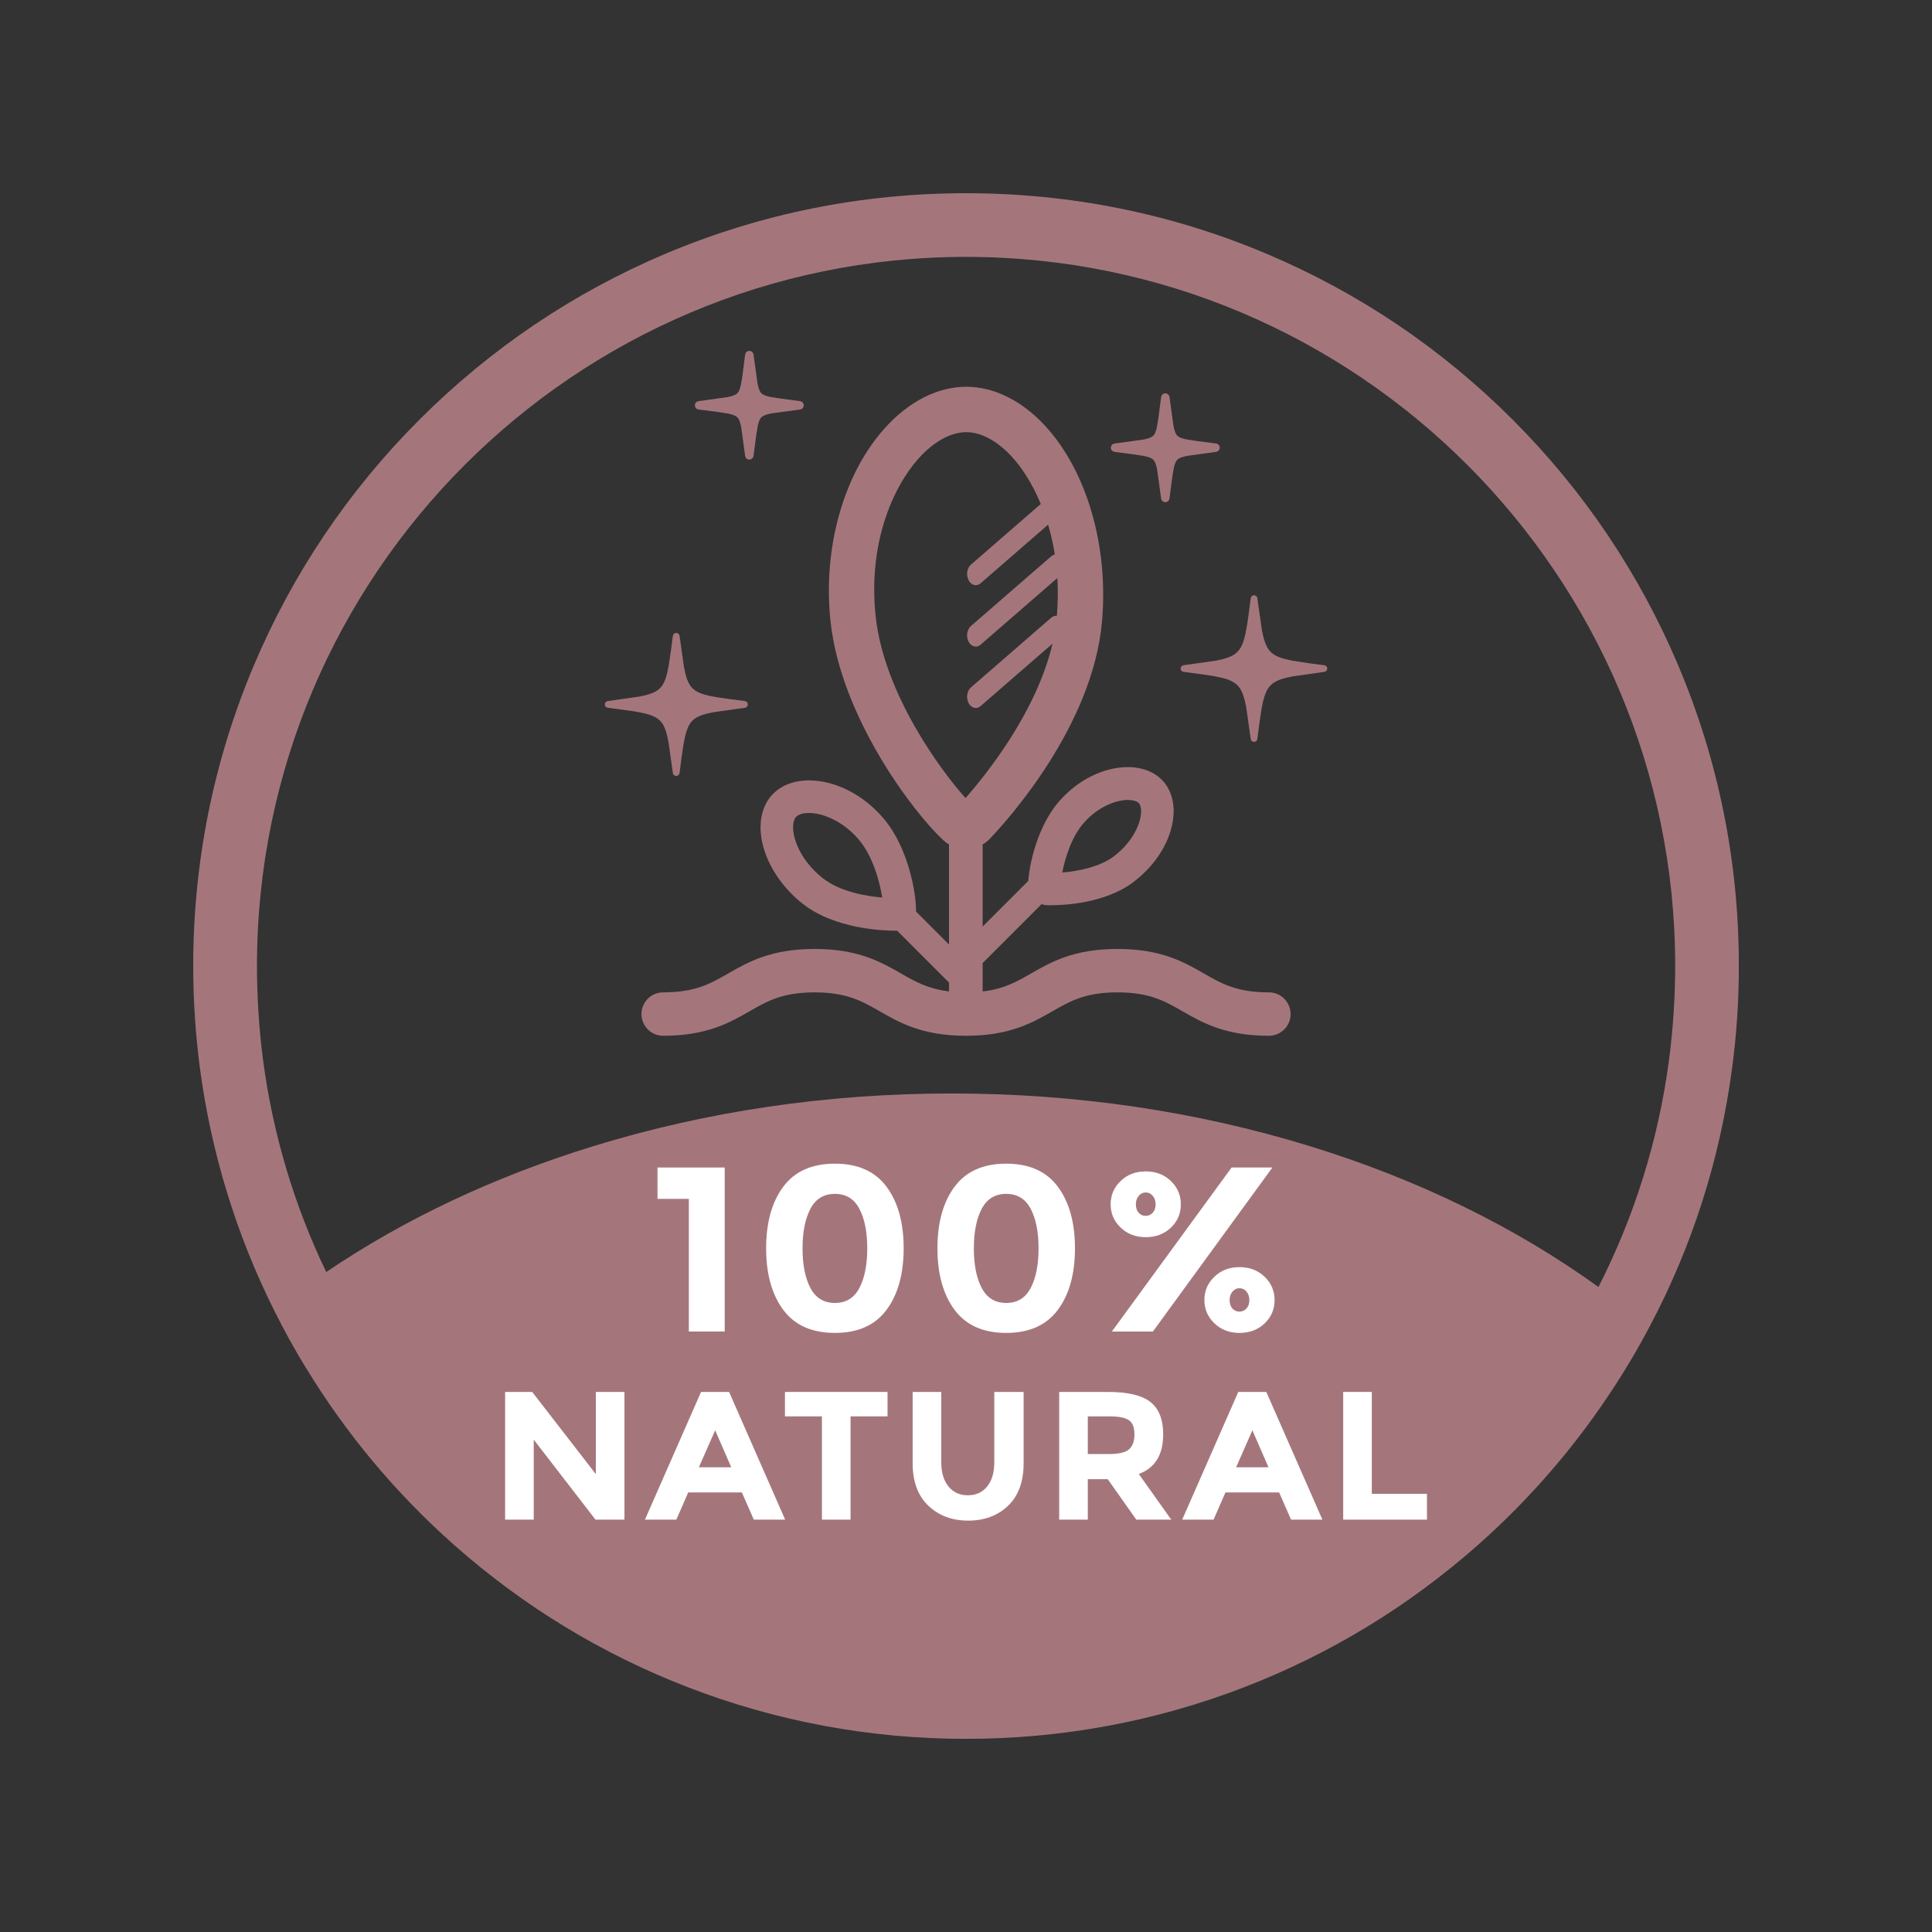 <svg xmlns="http://www.w3.org/2000/svg" xmlns:xlink="http://www.w3.org/1999/xlink" width="1080" zoomAndPan="magnify" viewBox="0 0 810 810" height="1080" preserveAspectRatio="xMidYMid meet" version="1.0"><rect x="0" y="0" width="810" height="810" fill="#333333" stroke="none"/><defs><clipPath id="164438bcdb"><path d="M 81 81 L 729 81 L 729 729 L 81 729 Z M 81 81" clip-rule="nonzero"></path></clipPath></defs><g clip-path="url(#164438bcdb)"><path fill="#a4767c" d="M 703.551 278.867 C 687.219 240.297 663.891 205.656 634.133 175.895 C 604.375 146.137 569.73 122.777 531.129 106.445 C 491.207 89.555 448.746 81.008 405 81.008 C 361.281 81.008 318.852 89.555 278.867 106.445 C 240.297 122.777 205.688 146.137 175.895 175.895 C 146.137 205.656 122.809 240.297 106.48 278.867 C 89.586 318.82 81.008 361.281 81.008 404.996 C 81.008 419.285 81.965 433.703 83.812 447.789 C 88.531 483.324 99.09 517.637 114.891 549.277 C 118.984 557.492 123.402 565.574 128.223 573.426 L 128.254 573.426 C 145.016 601.008 165.965 626.148 190.609 647.926 C 219.578 673.527 252.473 693.52 288.402 707.379 C 325.617 721.73 364.812 729.02 405 729.02 C 445.184 729.02 484.445 721.73 521.629 707.379 C 557.559 693.52 590.418 673.527 619.418 647.926 C 641.988 627.996 661.453 605.23 677.453 580.355 C 682.535 572.504 687.254 564.484 691.574 556.238 C 709.391 522.684 721.172 485.961 726.184 447.789 C 728.098 433.703 729.023 419.316 729.023 404.996 C 729.02 361.281 720.477 318.82 703.551 278.867 Z M 699.758 444.324 C 695.27 478.309 685.043 510.379 670.164 539.574 C 635.09 514.305 594.312 494.41 549.012 480.484 C 501.469 465.871 450.992 458.445 398.961 458.445 C 346.93 458.445 296.449 465.871 248.941 480.484 C 207.402 493.254 169.727 510.973 136.766 533.309 C 123.566 505.824 114.43 475.898 110.273 444.324 C 108.59 431.359 107.734 418.16 107.734 404.996 C 107.734 241.055 241.059 107.699 405 107.699 C 568.941 107.699 702.332 241.055 702.332 404.996 C 702.332 418.16 701.438 431.359 699.758 444.324 Z M 699.758 444.324" fill-opacity="1" fill-rule="nonzero"></path></g><path fill="#a4767c" d="M 555.242 278.906 L 548.758 278.066 L 541.797 276.996 L 538.871 276.344 L 537.148 275.832 L 536.926 275.75 L 536.688 275.664 L 536.453 275.578 L 536.219 275.484 L 535.988 275.391 L 535.758 275.289 C 535.684 275.258 535.609 275.227 535.539 275.191 L 535.32 275.09 L 535.102 274.98 L 534.891 274.871 L 534.676 274.754 L 534.477 274.637 L 534.277 274.516 C 534.207 274.473 534.145 274.434 534.082 274.391 C 534.02 274.348 533.957 274.309 533.895 274.266 C 533.832 274.223 533.773 274.18 533.711 274.133 C 533.648 274.086 533.59 274.043 533.527 273.996 C 533.465 273.949 533.406 273.902 533.355 273.859 L 533.184 273.715 L 533.016 273.566 C 532.961 273.516 532.906 273.465 532.852 273.41 C 532.797 273.359 532.746 273.309 532.695 273.258 C 532.641 273.203 532.59 273.148 532.539 273.094 L 532.391 272.93 C 532.344 272.875 532.297 272.816 532.246 272.758 C 532.195 272.699 532.152 272.641 532.105 272.582 C 532.059 272.523 532.012 272.465 531.969 272.406 L 531.832 272.219 C 531.789 272.156 531.75 272.094 531.703 272.031 C 531.66 271.965 531.617 271.898 531.574 271.832 C 531.535 271.77 531.496 271.703 531.453 271.637 L 531.336 271.434 L 531.223 271.227 L 531.109 271.012 L 531 270.797 C 530.965 270.727 530.934 270.656 530.895 270.582 L 530.793 270.359 L 530.695 270.133 L 530.598 269.898 L 530.508 269.668 L 530.418 269.43 L 530.332 269.191 L 530.246 268.949 L 530.164 268.707 L 529.648 266.914 L 529.062 264.258 L 527.145 250.77 C 527.047 250.082 526.453 249.566 525.762 249.566 L 525.758 249.566 C 525.055 249.57 524.465 250.094 524.375 250.785 L 523.562 257.027 L 522.887 261.793 L 522.129 265.859 L 521.602 267.918 L 521.375 268.656 L 521.297 268.891 L 521.215 269.133 L 521.125 269.379 L 521.039 269.609 L 520.945 269.84 L 520.852 270.074 L 520.754 270.301 L 520.652 270.523 L 520.547 270.746 L 520.441 270.957 L 520.332 271.168 L 520.215 271.379 C 520.18 271.449 520.141 271.516 520.102 271.582 L 519.977 271.785 L 519.852 271.98 L 519.727 272.168 C 519.684 272.23 519.641 272.289 519.594 272.352 C 519.547 272.414 519.504 272.477 519.457 272.535 C 519.41 272.594 519.363 272.652 519.316 272.707 C 519.27 272.77 519.223 272.824 519.176 272.879 L 519.023 273.051 L 518.871 273.215 C 518.82 273.266 518.77 273.316 518.719 273.367 L 518.559 273.52 C 518.504 273.57 518.449 273.621 518.391 273.672 C 518.332 273.723 518.273 273.77 518.223 273.816 C 518.168 273.859 518.109 273.906 518.043 273.957 C 517.98 274.008 517.922 274.051 517.863 274.094 L 517.68 274.23 L 517.484 274.363 C 517.422 274.402 517.359 274.445 517.293 274.488 L 517.094 274.609 L 516.891 274.727 L 516.688 274.84 L 516.473 274.953 C 516.406 274.988 516.336 275.023 516.262 275.059 L 516.039 275.168 L 515.82 275.266 L 515.594 275.367 L 515.363 275.461 L 515.129 275.555 L 514.398 275.82 L 514.168 275.898 L 513.922 275.977 L 512.645 276.344 L 509.992 276.945 L 496.184 278.91 C 495.492 279.008 494.977 279.609 494.98 280.305 C 494.984 281 495.508 281.594 496.199 281.684 L 502.484 282.5 L 508.352 283.355 L 512.109 284.117 L 513.879 284.609 L 514.359 284.766 L 514.598 284.848 L 514.828 284.934 L 515.07 285.023 L 515.52 285.203 L 515.762 285.309 L 515.984 285.41 C 516.059 285.445 516.129 285.477 516.207 285.516 L 516.422 285.621 L 516.633 285.73 C 516.707 285.77 516.773 285.809 516.84 285.844 C 516.91 285.883 516.98 285.926 517.047 285.965 C 517.117 286.004 517.18 286.047 517.238 286.082 C 517.305 286.121 517.371 286.164 517.438 286.207 L 517.812 286.465 L 517.996 286.605 C 518.055 286.648 518.113 286.695 518.172 286.746 C 518.23 286.793 518.289 286.84 518.34 286.887 C 518.398 286.938 518.453 286.988 518.508 287.035 L 518.668 287.188 L 518.832 287.348 L 518.984 287.508 C 519.031 287.559 519.082 287.613 519.133 287.672 C 519.184 287.73 519.23 287.785 519.277 287.84 C 519.324 287.898 519.371 287.957 519.422 288.02 C 519.465 288.078 519.508 288.137 519.555 288.195 C 519.602 288.258 519.645 288.316 519.688 288.379 L 519.82 288.574 L 519.945 288.766 L 520.066 288.961 L 520.188 289.168 L 520.301 289.371 L 520.41 289.582 L 520.52 289.801 L 520.625 290.02 L 520.727 290.242 L 520.824 290.465 L 520.922 290.699 L 521.016 290.93 L 521.105 291.168 L 521.277 291.652 L 521.352 291.867 L 521.875 293.688 L 522.457 296.34 L 524.379 309.844 C 524.477 310.527 525.07 311.043 525.762 311.043 C 526.469 311.039 527.059 310.516 527.148 309.824 L 527.961 303.574 L 528.77 297.98 L 529.453 294.477 L 529.996 292.426 L 530.312 291.453 L 530.395 291.223 L 530.484 290.992 L 530.574 290.758 L 530.672 290.523 L 530.77 290.301 L 530.871 290.074 L 530.973 289.855 L 531.082 289.637 C 531.117 289.566 531.152 289.5 531.191 289.426 L 531.309 289.215 L 531.422 289.016 C 531.465 288.945 531.504 288.883 531.543 288.816 L 531.668 288.621 L 531.797 288.434 C 531.84 288.371 531.883 288.309 531.93 288.246 C 531.973 288.188 532.02 288.129 532.062 288.066 C 532.109 288.008 532.156 287.949 532.203 287.891 L 532.348 287.719 C 532.395 287.664 532.445 287.609 532.5 287.551 C 532.547 287.496 532.598 287.441 532.648 287.391 C 532.699 287.336 532.754 287.281 532.809 287.23 L 532.969 287.078 C 533.02 287.027 533.078 286.977 533.133 286.93 C 533.191 286.879 533.246 286.832 533.305 286.781 L 533.48 286.641 L 533.656 286.504 L 533.848 286.367 L 534.035 286.238 C 534.098 286.199 534.16 286.16 534.23 286.113 C 534.297 286.07 534.363 286.031 534.422 285.996 L 534.629 285.875 L 534.832 285.762 L 535.047 285.648 C 535.117 285.609 535.188 285.574 535.262 285.539 C 535.336 285.504 535.406 285.469 535.48 285.434 L 535.707 285.332 L 535.93 285.234 L 536.16 285.137 L 536.395 285.047 L 537.371 284.695 L 537.578 284.629 L 539.145 284.184 L 541.805 283.602 L 555.258 281.676 C 555.945 281.578 556.465 280.98 556.461 280.285 C 556.457 279.59 555.934 278.996 555.242 278.906 Z M 555.242 278.906" fill-opacity="1" fill-rule="nonzero"></path><path fill="#a4767c" d="M 284.906 324.074 L 285.73 317.719 L 286.562 312.059 L 287.223 308.781 L 287.703 306.984 L 287.773 306.75 L 287.855 306.492 L 287.938 306.258 L 288.008 306.031 L 288.113 305.773 L 288.195 305.527 L 288.289 305.293 L 288.395 305.07 L 288.488 304.848 L 288.594 304.621 L 288.699 304.398 L 288.82 304.188 L 288.926 303.977 L 289.043 303.777 C 289.09 303.707 289.125 303.637 289.172 303.578 C 289.207 303.508 289.254 303.438 289.301 303.379 L 289.418 303.191 C 289.465 303.133 289.512 303.074 289.559 303 C 289.605 302.941 289.652 302.883 289.699 302.824 C 289.734 302.766 289.781 302.707 289.828 302.648 C 289.875 302.59 289.934 302.531 289.98 302.484 C 290.027 302.426 290.074 302.367 290.121 302.32 C 290.18 302.262 290.227 302.215 290.289 302.156 C 290.336 302.109 290.395 302.051 290.441 302.004 C 290.5 301.957 290.547 301.898 290.605 301.852 C 290.664 301.805 290.723 301.758 290.781 301.699 C 290.84 301.652 290.887 301.605 290.945 301.559 C 291.016 301.512 291.074 301.461 291.121 301.414 C 291.18 301.379 291.25 301.332 291.309 301.285 L 291.508 301.156 C 291.566 301.109 291.625 301.074 291.695 301.027 C 291.766 300.98 291.824 300.945 291.895 300.898 L 292.098 300.781 L 292.309 300.676 C 292.379 300.629 292.449 300.594 292.52 300.559 L 292.73 300.453 L 292.953 300.348 L 293.188 300.242 L 293.41 300.148 L 293.648 300.055 L 293.883 299.961 L 294.129 299.867 L 294.363 299.781 L 294.621 299.699 L 294.832 299.629 L 295.09 299.547 L 296.418 299.172 L 299.109 298.598 L 312.301 296.742 C 313.004 296.648 313.52 296.035 313.52 295.332 C 313.52 294.613 312.992 294.016 312.289 293.922 L 305.898 293.102 L 300.508 292.312 L 296.961 291.621 L 295.152 291.137 L 294.164 290.809 L 293.941 290.727 L 293.473 290.539 L 293.25 290.445 L 293.012 290.34 L 292.789 290.234 L 292.578 290.129 L 292.355 290.023 L 292.156 289.906 L 291.945 289.785 L 291.746 289.668 C 291.688 289.621 291.617 289.574 291.555 289.539 L 291.355 289.41 L 291.18 289.281 C 291.121 289.234 291.062 289.188 290.992 289.141 C 290.934 289.094 290.875 289.047 290.828 289 C 290.77 288.953 290.711 288.906 290.652 288.848 L 290.488 288.707 C 290.441 288.66 290.383 288.602 290.324 288.555 L 290.172 288.391 C 290.125 288.344 290.078 288.281 290.02 288.223 C 289.973 288.164 289.926 288.117 289.875 288.059 C 289.828 288 289.781 287.941 289.734 287.883 C 289.688 287.824 289.641 287.766 289.594 287.707 C 289.547 287.648 289.5 287.578 289.453 287.52 C 289.406 287.461 289.371 287.391 289.324 287.332 L 289.195 287.133 L 289.078 286.934 L 288.961 286.73 L 288.844 286.52 L 288.738 286.309 L 288.621 286.098 L 288.516 285.875 L 288.422 285.652 L 288.324 285.418 L 288.219 285.195 L 288.125 284.945 L 288.043 284.711 L 287.949 284.465 L 287.867 284.219 L 287.797 283.996 L 287.352 282.41 L 286.766 279.719 L 284.906 266.562 C 284.812 265.871 284.203 265.344 283.5 265.344 C 282.793 265.355 282.184 265.883 282.102 266.59 L 281.266 272.93 L 280.34 279.191 L 279.727 282.141 L 279.223 283.938 L 279.152 284.16 L 278.988 284.652 L 278.707 285.359 L 278.613 285.594 L 278.52 285.816 L 278.414 286.039 L 278.305 286.262 C 278.258 286.332 278.223 286.402 278.188 286.473 L 278.07 286.688 L 277.953 286.887 C 277.918 286.957 277.883 287.016 277.836 287.086 C 277.789 287.156 277.754 287.215 277.719 287.273 C 277.672 287.344 277.625 287.402 277.578 287.473 C 277.543 287.531 277.496 287.59 277.449 287.66 C 277.402 287.719 277.355 287.777 277.309 287.836 C 277.262 287.895 277.227 287.953 277.18 288.012 C 277.121 288.07 277.074 288.117 277.027 288.176 C 276.98 288.234 276.934 288.293 276.875 288.344 C 276.828 288.402 276.77 288.461 276.719 288.508 C 276.672 288.555 276.613 288.613 276.566 288.66 C 276.508 288.719 276.449 288.766 276.402 288.812 C 276.344 288.859 276.285 288.906 276.227 288.953 C 276.18 289.012 276.121 289.059 276.062 289.105 C 275.992 289.152 275.934 289.199 275.875 289.246 L 275.699 289.375 L 275.5 289.504 C 275.441 289.551 275.383 289.586 275.312 289.633 L 275.109 289.75 L 274.898 289.867 L 274.699 289.988 L 274.488 290.105 L 274.266 290.211 C 274.195 290.246 274.125 290.281 274.043 290.316 L 273.82 290.41 L 273.629 290.492 L 273.406 290.586 L 273.359 290.609 L 273.125 290.703 L 272.879 290.785 L 272.141 291.043 L 270.59 291.488 L 268.168 292.02 L 254.777 293.934 C 254.086 294.027 253.559 294.637 253.57 295.344 C 253.57 296.047 254.098 296.66 254.801 296.738 L 261.109 297.562 L 266.219 298.289 L 270.047 299.043 L 271.855 299.523 L 272.082 299.594 L 272.586 299.77 L 272.82 299.855 L 273.066 299.938 L 273.535 300.125 L 273.773 300.219 L 274.219 300.43 C 274.289 300.465 274.359 300.5 274.43 300.535 L 274.641 300.641 L 275.062 300.875 L 275.254 300.992 L 275.453 301.121 L 275.641 301.25 C 275.711 301.297 275.77 301.344 275.828 301.379 C 275.887 301.43 275.945 301.473 276.016 301.523 C 276.074 301.57 276.121 301.617 276.18 301.664 C 276.238 301.711 276.297 301.758 276.355 301.805 C 276.402 301.863 276.461 301.91 276.52 301.957 C 276.566 302.004 276.625 302.051 276.672 302.109 L 276.836 302.273 C 276.887 302.32 276.934 302.379 276.98 302.426 C 277.027 302.484 277.086 302.543 277.133 302.602 L 277.273 302.777 C 277.32 302.836 277.367 302.895 277.414 302.953 C 277.461 303.023 277.508 303.086 277.543 303.145 L 277.684 303.332 L 277.801 303.52 L 277.93 303.73 L 278.047 303.93 C 278.082 304 278.117 304.059 278.164 304.129 L 278.27 304.352 L 278.375 304.562 L 278.484 304.789 L 278.59 305.012 L 278.684 305.246 L 278.789 305.48 L 278.871 305.715 L 278.965 305.949 L 279.047 306.195 L 279.129 306.445 L 279.188 306.598 L 279.211 306.668 L 279.656 308.242 L 280.246 310.941 L 282.102 324.098 C 282.195 324.789 282.805 325.32 283.5 325.32 C 284.215 325.309 284.812 324.777 284.906 324.074 Z M 284.906 324.074" fill-opacity="1" fill-rule="nonzero"></path><path fill="#a4767c" d="M 292.887 171.688 L 300.812 172.699 L 301.836 172.836 L 305.238 173.395 L 305.523 173.453 L 305.832 173.523 L 306.137 173.598 L 306.434 173.676 L 306.727 173.758 L 306.988 173.836 L 307.27 173.93 C 307.359 173.961 307.445 173.992 307.52 174.02 C 307.605 174.051 307.695 174.086 307.777 174.121 C 307.852 174.152 307.93 174.188 308 174.223 C 308.074 174.254 308.148 174.289 308.215 174.324 C 308.281 174.359 308.344 174.395 308.41 174.434 C 308.473 174.469 308.531 174.504 308.59 174.543 C 308.648 174.582 308.703 174.617 308.762 174.66 C 308.809 174.695 308.859 174.734 308.91 174.777 C 308.957 174.816 309.004 174.855 309.051 174.898 C 309.094 174.941 309.137 174.98 309.176 175.023 C 309.223 175.074 309.262 175.121 309.301 175.168 C 309.344 175.215 309.383 175.266 309.422 175.316 C 309.461 175.371 309.496 175.426 309.535 175.48 C 309.574 175.539 309.609 175.602 309.645 175.664 C 309.684 175.727 309.719 175.789 309.754 175.863 C 309.789 175.93 309.824 175.996 309.859 176.07 C 309.895 176.148 309.93 176.223 309.961 176.301 C 309.996 176.379 310.027 176.461 310.059 176.547 C 310.09 176.625 310.121 176.711 310.152 176.801 C 310.18 176.887 310.211 176.977 310.242 177.07 L 310.328 177.352 L 310.406 177.641 L 310.484 177.941 L 310.559 178.242 L 310.758 179.18 L 312.41 191.164 C 312.527 192.035 313.281 192.691 314.16 192.691 C 315.047 192.688 315.797 192.027 315.914 191.152 L 317.035 182.598 C 317.039 182.582 317.039 182.562 317.043 182.543 L 317.645 178.828 L 317.703 178.562 L 317.773 178.254 L 317.848 177.949 L 317.922 177.652 L 318.004 177.363 L 318.09 177.082 C 318.117 176.992 318.145 176.902 318.176 176.812 C 318.207 176.723 318.238 176.641 318.27 176.559 C 318.301 176.477 318.332 176.395 318.367 176.316 C 318.398 176.238 318.434 176.16 318.465 176.086 C 318.5 176.016 318.535 175.941 318.574 175.871 C 318.609 175.801 318.648 175.73 318.684 175.672 C 318.715 175.613 318.754 175.551 318.793 175.492 C 318.828 175.438 318.867 175.383 318.906 175.328 C 318.945 175.277 318.984 175.227 319.023 175.176 C 319.062 175.125 319.105 175.082 319.148 175.035 C 319.188 174.992 319.23 174.949 319.273 174.91 C 319.32 174.867 319.363 174.824 319.41 174.785 C 319.465 174.742 319.516 174.703 319.562 174.668 C 319.617 174.629 319.672 174.59 319.73 174.551 C 319.793 174.512 319.852 174.477 319.914 174.438 C 319.977 174.398 320.043 174.363 320.105 174.332 C 320.176 174.297 320.25 174.258 320.32 174.227 C 320.398 174.191 320.477 174.156 320.551 174.125 C 320.629 174.094 320.707 174.059 320.793 174.027 L 321.047 173.934 C 321.133 173.902 321.227 173.875 321.316 173.844 L 321.574 173.766 L 321.891 173.676 L 322.195 173.598 L 322.492 173.527 L 322.805 173.453 L 323.121 173.387 L 323.445 173.324 L 323.742 173.27 L 335.445 171.68 C 336.32 171.562 336.98 170.809 336.977 169.926 C 336.977 169.043 336.312 168.293 335.441 168.176 L 327.551 167.141 L 323.414 166.504 L 323.129 166.449 L 322.812 166.383 L 322.5 166.309 L 322.203 166.238 L 321.902 166.16 L 321.617 166.082 L 321.336 165.996 C 321.246 165.969 321.156 165.938 321.07 165.91 C 320.98 165.875 320.891 165.844 320.805 165.812 C 320.719 165.781 320.641 165.75 320.559 165.715 C 320.48 165.684 320.406 165.648 320.332 165.613 C 320.262 165.582 320.195 165.547 320.125 165.512 C 320.051 165.477 319.988 165.438 319.922 165.402 C 319.863 165.367 319.801 165.328 319.742 165.293 C 319.688 165.254 319.633 165.219 319.578 165.176 C 319.523 165.137 319.473 165.102 319.426 165.059 C 319.375 165.02 319.328 164.977 319.285 164.938 C 319.242 164.895 319.199 164.852 319.156 164.809 C 319.113 164.762 319.074 164.719 319.031 164.668 C 318.992 164.621 318.953 164.57 318.918 164.52 C 318.871 164.461 318.836 164.406 318.801 164.352 C 318.762 164.293 318.723 164.234 318.691 164.176 C 318.648 164.105 318.613 164.039 318.578 163.973 C 318.543 163.902 318.508 163.832 318.473 163.762 C 318.441 163.688 318.406 163.613 318.375 163.535 C 318.34 163.453 318.305 163.371 318.277 163.293 C 318.246 163.211 318.215 163.125 318.184 163.035 C 318.152 162.945 318.121 162.855 318.094 162.762 C 318.062 162.668 318.035 162.574 318.008 162.484 L 317.926 162.191 L 317.848 161.895 L 317.777 161.594 L 317.574 160.648 L 315.918 148.633 C 315.797 147.762 315.043 147.105 314.164 147.105 L 314.16 147.105 C 313.277 147.109 312.523 147.773 312.41 148.648 L 311.387 156.551 L 311.102 158.621 L 310.621 161.312 L 310.559 161.59 L 310.488 161.883 L 310.41 162.18 L 310.332 162.469 L 310.246 162.75 L 310.156 163.023 C 310.125 163.109 310.094 163.195 310.062 163.277 C 310.031 163.359 310 163.441 309.965 163.52 C 309.934 163.594 309.902 163.672 309.867 163.746 C 309.832 163.82 309.797 163.895 309.758 163.965 C 309.723 164.035 309.688 164.102 309.652 164.16 C 309.617 164.219 309.582 164.281 309.539 164.34 C 309.504 164.398 309.469 164.453 309.43 164.504 C 309.391 164.559 309.352 164.609 309.312 164.656 C 309.27 164.703 309.23 164.75 309.188 164.797 C 309.145 164.84 309.102 164.883 309.059 164.926 C 309.016 164.969 308.969 165.008 308.922 165.047 C 308.871 165.09 308.82 165.129 308.766 165.172 C 308.711 165.211 308.656 165.25 308.598 165.285 C 308.547 165.32 308.484 165.359 308.426 165.395 C 308.363 165.43 308.297 165.469 308.227 165.504 C 308.156 165.539 308.082 165.574 308.008 165.609 C 307.938 165.645 307.863 165.676 307.785 165.711 C 307.707 165.742 307.625 165.777 307.539 165.809 C 307.457 165.84 307.375 165.871 307.285 165.898 C 307.195 165.93 307.109 165.961 307.016 165.988 C 306.922 166.02 306.832 166.047 306.734 166.074 L 306.438 166.16 L 306.156 166.23 L 305.52 166.379 L 305.223 166.441 L 304.914 166.504 L 292.867 168.18 C 291.992 168.301 291.336 169.059 291.344 169.941 C 291.348 170.824 292.012 171.574 292.887 171.688 Z M 292.887 171.688" fill-opacity="1" fill-rule="nonzero"></path><path fill="#a4767c" d="M 467.273 189.449 L 475.176 190.484 L 479.309 191.117 L 479.602 191.176 L 479.91 191.242 L 480.223 191.312 L 480.527 191.387 L 480.832 191.465 L 481.113 191.543 C 481.203 191.57 481.293 191.598 481.391 191.629 C 481.488 191.66 481.574 191.688 481.656 191.715 C 481.746 191.746 481.832 191.777 481.922 191.812 C 482.004 191.844 482.086 191.875 482.16 191.906 C 482.234 191.938 482.312 191.973 482.387 192.008 C 482.461 192.043 482.535 192.078 482.602 192.113 C 482.672 192.148 482.738 192.184 482.801 192.219 C 482.859 192.254 482.922 192.293 482.988 192.336 C 483.043 192.371 483.098 192.41 483.152 192.449 C 483.203 192.484 483.254 192.523 483.301 192.562 C 483.344 192.602 483.395 192.645 483.441 192.688 C 483.484 192.73 483.527 192.773 483.574 192.82 C 483.617 192.863 483.656 192.91 483.695 192.957 C 483.734 193.004 483.773 193.051 483.812 193.105 C 483.852 193.16 483.891 193.215 483.926 193.27 C 483.965 193.328 484.004 193.391 484.039 193.449 C 484.074 193.512 484.109 193.582 484.145 193.648 C 484.184 193.719 484.219 193.789 484.25 193.859 C 484.285 193.934 484.32 194.012 484.355 194.094 C 484.387 194.176 484.418 194.254 484.449 194.336 C 484.48 194.414 484.512 194.5 484.543 194.59 C 484.574 194.68 484.605 194.77 484.633 194.859 C 484.664 194.953 484.691 195.047 484.719 195.145 C 484.746 195.238 484.773 195.332 484.801 195.43 L 484.875 195.727 L 484.949 196.031 L 485.148 196.969 L 486.809 209.02 C 486.93 209.887 487.684 210.543 488.559 210.543 C 489.449 210.539 490.199 209.879 490.312 209.004 L 491.34 201.07 L 491.625 199.004 L 492.102 196.324 L 492.164 196.039 L 492.238 195.738 L 492.312 195.445 L 492.395 195.148 L 492.48 194.871 C 492.508 194.781 492.539 194.691 492.57 194.602 C 492.602 194.512 492.633 194.43 492.66 194.348 C 492.695 194.262 492.727 194.18 492.758 194.102 C 492.793 194.023 492.824 193.949 492.863 193.871 C 492.895 193.797 492.93 193.73 492.965 193.66 C 493 193.59 493.035 193.527 493.074 193.461 C 493.109 193.398 493.148 193.34 493.184 193.281 C 493.223 193.223 493.258 193.168 493.297 193.117 C 493.336 193.062 493.375 193.012 493.414 192.965 C 493.457 192.914 493.496 192.867 493.539 192.824 C 493.582 192.777 493.625 192.734 493.672 192.691 C 493.715 192.648 493.762 192.609 493.805 192.574 C 493.855 192.531 493.906 192.488 493.965 192.449 C 494.012 192.41 494.07 192.375 494.125 192.336 C 494.188 192.297 494.246 192.262 494.301 192.227 C 494.367 192.191 494.434 192.152 494.504 192.117 C 494.57 192.082 494.641 192.047 494.707 192.016 C 494.785 191.98 494.863 191.945 494.941 191.914 C 495.02 191.879 495.102 191.848 495.188 191.812 L 495.438 191.723 C 495.523 191.691 495.613 191.664 495.715 191.633 L 495.996 191.547 C 496.086 191.52 496.184 191.492 496.281 191.465 L 496.586 191.387 L 496.883 191.316 L 497.199 191.242 L 497.516 191.176 L 497.805 191.117 L 509.859 189.441 C 510.734 189.32 511.387 188.562 511.383 187.68 C 511.379 186.797 510.715 186.047 509.84 185.938 L 501.934 184.926 L 497.809 184.293 L 497.531 184.238 L 496.887 184.098 L 496.59 184.027 L 496.293 183.949 L 496.004 183.867 C 495.902 183.84 495.812 183.812 495.719 183.781 C 495.633 183.754 495.547 183.727 495.465 183.699 C 495.371 183.664 495.281 183.633 495.195 183.602 C 495.117 183.57 495.035 183.539 494.961 183.508 C 494.883 183.473 494.805 183.441 494.719 183.402 C 494.645 183.367 494.574 183.332 494.508 183.297 C 494.449 183.266 494.383 183.23 494.316 183.191 C 494.254 183.156 494.195 183.121 494.133 183.078 C 494.074 183.039 494.02 183.004 493.965 182.965 C 493.918 182.93 493.863 182.887 493.816 182.848 C 493.773 182.812 493.723 182.77 493.676 182.723 C 493.633 182.684 493.594 182.645 493.547 182.594 C 493.5 182.547 493.461 182.5 493.426 182.457 C 493.383 182.406 493.344 182.355 493.305 182.305 C 493.266 182.254 493.23 182.199 493.191 182.141 C 493.156 182.086 493.117 182.023 493.078 181.961 C 493.043 181.898 493.008 181.832 492.973 181.766 C 492.938 181.695 492.902 181.625 492.867 181.551 C 492.832 181.477 492.797 181.398 492.766 181.324 C 492.734 181.246 492.699 181.164 492.668 181.078 C 492.637 180.992 492.605 180.91 492.574 180.82 L 492.484 180.555 L 492.398 180.266 L 492.316 179.98 L 492.242 179.684 L 492.168 179.383 L 491.969 178.441 L 490.316 166.445 C 490.195 165.574 489.441 164.918 488.566 164.918 L 488.559 164.918 C 487.676 164.922 486.926 165.586 486.812 166.457 L 485.781 174.34 L 485.492 176.41 L 485.016 179.09 L 484.953 179.371 L 484.879 179.676 L 484.805 179.973 L 484.723 180.258 L 484.637 180.539 L 484.551 180.809 C 484.52 180.898 484.488 180.984 484.453 181.066 C 484.422 181.148 484.391 181.23 484.355 181.312 C 484.324 181.387 484.293 181.461 484.258 181.539 C 484.223 181.617 484.188 181.684 484.152 181.75 C 484.117 181.816 484.082 181.887 484.043 181.949 C 484.012 182.008 483.973 182.07 483.934 182.129 C 483.895 182.191 483.855 182.246 483.82 182.297 C 483.785 182.348 483.746 182.398 483.703 182.445 C 483.66 182.496 483.621 182.543 483.582 182.586 C 483.535 182.633 483.492 182.676 483.445 182.719 C 483.402 182.762 483.359 182.801 483.312 182.84 C 483.262 182.879 483.215 182.918 483.164 182.957 C 483.109 182.996 483.051 183.039 482.996 183.074 C 482.941 183.109 482.879 183.148 482.82 183.184 C 482.754 183.223 482.688 183.258 482.617 183.293 C 482.547 183.328 482.48 183.363 482.41 183.395 C 482.332 183.434 482.258 183.465 482.188 183.496 L 481.93 183.598 L 481.68 183.691 C 481.59 183.719 481.5 183.75 481.41 183.781 L 481.125 183.867 L 480.863 183.938 L 480.535 184.023 L 480.234 184.098 L 479.922 184.168 L 479.602 184.234 L 479.293 184.297 L 478.977 184.359 L 467.266 185.941 C 466.391 186.062 465.734 186.816 465.734 187.699 C 465.734 188.582 466.398 189.332 467.273 189.449 Z M 467.273 189.449" fill-opacity="1" fill-rule="nonzero"></path><path fill="#a4767c" d="M 531.992 416.055 C 518.547 416.055 512.164 412.395 504.777 408.16 C 496.352 403.328 486.801 397.855 468.508 397.855 C 450.211 397.855 440.66 403.328 432.238 408.16 C 426.25 411.59 420.926 414.641 411.973 415.676 L 411.973 403.777 L 436.676 379.074 C 437.449 379.34 438.27 379.492 439.125 379.516 C 439.457 379.523 439.914 379.531 440.473 379.531 C 446.262 379.531 463.414 378.723 475.227 369.777 C 484.781 362.543 491.031 352.305 491.949 342.398 C 492.5 336.457 490.949 331.145 487.586 327.441 C 484.125 323.637 478.805 321.551 472.609 321.617 C 462.566 321.695 451.934 327.004 444.168 335.82 C 435.176 346.035 431.668 361.664 431.113 369.324 L 411.973 388.465 L 411.973 354.031 C 413.059 353.395 414.07 352.621 414.949 351.699 C 422.113 344.211 458.066 304.613 462.004 260.746 C 464.832 229.207 455.77 197.777 438.348 178.723 C 428.578 168.035 416.777 162.152 405.117 162.152 C 393.094 162.152 380.922 168.355 370.848 179.617 C 353.48 199.027 344.824 230.191 348.254 260.949 C 352.672 300.547 382.547 340.25 395.492 352.281 C 396.227 352.961 397.031 353.547 397.883 354.047 C 397.883 354.066 397.875 354.082 397.875 354.102 L 397.875 395.996 L 384.027 382.148 C 384.035 382.031 384.047 381.914 384.051 381.797 C 384.098 374.473 380.84 355.387 370.441 343.145 C 362.195 333.438 350.789 327.477 339.926 327.195 C 333.301 327.023 327.594 329.125 323.848 333.098 C 320.207 336.965 318.465 342.594 318.938 348.949 C 319.73 359.523 326.477 371.008 336.543 378.918 C 350.047 389.527 370.383 390.199 375.27 390.199 C 375.41 390.199 375.539 390.199 375.652 390.195 C 375.805 390.195 375.957 390.18 376.109 390.172 L 397.879 411.941 L 397.879 415.652 C 389.039 414.594 383.742 411.566 377.797 408.16 C 369.375 403.328 359.824 397.855 341.527 397.855 C 323.23 397.855 313.68 403.328 305.258 408.16 C 297.867 412.395 291.484 416.055 278.035 416.055 C 273.012 416.055 268.938 420.129 268.938 425.152 C 268.938 430.18 273.012 434.254 278.035 434.254 C 296.332 434.254 305.883 428.777 314.309 423.949 C 321.695 419.711 328.078 416.055 341.527 416.055 C 354.977 416.055 361.359 419.711 368.746 423.949 C 377.172 428.777 386.723 434.254 405.02 434.254 C 423.316 434.254 432.863 428.777 441.289 423.949 C 448.676 419.711 455.059 416.055 468.508 416.055 C 481.957 416.055 488.336 419.711 495.723 423.949 C 504.148 428.777 513.699 434.254 531.992 434.254 C 537.02 434.254 541.094 430.18 541.094 425.152 C 541.094 420.129 537.02 416.055 531.992 416.055 Z M 454.414 344.965 C 460.586 337.953 468.133 335.426 472.715 335.391 C 472.75 335.387 472.785 335.387 472.82 335.387 C 474.938 335.387 476.719 335.906 477.484 336.746 C 478.219 337.555 478.543 339.242 478.359 341.262 C 477.938 345.801 474.707 353.172 466.984 359.02 C 461.156 363.438 452.23 365.25 445.367 365.809 C 446.535 359.723 449.27 350.805 454.414 344.965 Z M 405.121 181.188 C 411.367 181.188 418.18 184.875 424.301 191.566 C 428.645 196.32 432.93 203.008 436.359 211.289 L 407.07 236.727 C 405.402 238.176 404.957 241.098 406.078 243.254 C 406.781 244.605 407.93 245.336 409.102 245.336 C 409.801 245.336 410.508 245.078 411.129 244.539 L 439.418 219.973 C 440.578 223.883 441.543 228.047 442.238 232.48 C 441.727 232.582 441.219 232.812 440.758 233.211 L 407.07 262.465 C 405.402 263.914 404.957 266.84 406.078 268.996 C 406.781 270.348 407.934 271.078 409.105 271.078 C 409.801 271.078 410.508 270.82 411.129 270.277 L 443.309 242.336 C 443.609 247.367 443.555 252.664 443.098 258.191 C 442.301 258.102 441.477 258.328 440.758 258.949 L 407.07 288.207 C 405.402 289.656 404.957 292.578 406.078 294.734 C 406.781 296.09 407.934 296.82 409.105 296.82 C 409.801 296.82 410.508 296.559 411.129 296.02 L 441.27 269.844 C 434.586 298.582 413.246 325.004 404.805 334.59 C 394.586 323.285 370.762 291 367.176 258.84 C 363.77 228.312 374.168 204.453 385.035 192.309 C 391.449 185.137 398.582 181.188 405.121 181.188 Z M 332.551 347.934 C 332.367 345.48 332.816 343.488 333.785 342.461 C 334.75 341.434 336.754 340.836 339.188 340.836 C 339.316 340.836 339.445 340.84 339.578 340.844 C 344.762 340.977 353.234 343.973 360.039 351.984 C 365.91 358.895 368.793 369.484 369.875 376.301 C 363.207 375.738 352.289 373.93 344.977 368.188 C 336.422 361.461 332.934 353.074 332.551 347.934 Z M 332.551 347.934" fill-opacity="1" fill-rule="nonzero"></path><path fill="#ffffff" d="M 275.656 489.484 L 303.836 489.484 L 303.836 558.246 L 288.805 558.246 L 288.805 502.637 L 275.656 502.637 Z M 275.656 489.484" fill-opacity="1" fill-rule="nonzero"></path><path fill="#ffffff" d="M 350.035 558.828 C 340.391 558.828 333.176 555.609 328.387 549.164 C 323.602 542.719 321.207 534.113 321.207 523.352 C 321.207 512.59 323.602 503.984 328.387 497.539 C 333.176 491.098 340.391 487.875 350.035 487.875 C 359.676 487.875 366.891 491.098 371.68 497.539 C 376.469 503.984 378.863 512.59 378.863 523.352 C 378.863 534.113 376.469 542.719 371.68 549.164 C 366.891 555.609 359.676 558.828 350.035 558.828 Z M 339.762 506.812 C 337.566 511.004 336.469 516.531 336.469 523.402 C 336.469 530.27 337.566 535.801 339.762 539.988 C 341.953 544.176 345.379 546.27 350.035 546.27 C 354.688 546.27 358.113 544.176 360.309 539.988 C 362.504 535.801 363.602 530.27 363.602 523.402 C 363.602 516.531 362.504 511.004 360.309 506.812 C 358.113 502.629 354.688 500.535 350.035 500.535 C 345.379 500.535 341.953 502.629 339.762 506.812 Z M 339.762 506.812" fill-opacity="1" fill-rule="nonzero"></path><path fill="#ffffff" d="M 421.855 558.828 C 412.211 558.828 404.996 555.609 400.207 549.164 C 395.422 542.719 393.027 534.113 393.027 523.352 C 393.027 512.59 395.422 503.984 400.207 497.539 C 404.996 491.098 412.211 487.875 421.855 487.875 C 431.496 487.875 438.711 491.098 443.5 497.539 C 448.289 503.984 450.684 512.59 450.684 523.352 C 450.684 534.113 448.289 542.719 443.5 549.164 C 438.711 555.609 431.496 558.828 421.855 558.828 Z M 411.582 506.812 C 409.387 511.004 408.289 516.531 408.289 523.402 C 408.289 530.27 409.387 535.801 411.582 539.988 C 413.773 544.176 417.199 546.27 421.855 546.27 C 426.508 546.27 429.934 544.176 432.129 539.988 C 434.324 535.801 435.422 530.27 435.422 523.402 C 435.422 516.531 434.324 511.004 432.129 506.812 C 429.934 502.629 426.508 500.535 421.855 500.535 C 417.199 500.535 413.773 502.629 411.582 506.812 Z M 411.582 506.812" fill-opacity="1" fill-rule="nonzero"></path><path fill="#ffffff" d="M 495.07 504.949 C 495.07 508.812 493.676 512.066 490.883 514.715 C 488.09 517.363 484.578 518.691 480.359 518.691 C 476.133 518.691 472.629 517.348 469.832 514.664 C 467.039 511.984 465.645 508.727 465.645 504.902 C 465.645 501.074 467.039 497.82 469.832 495.137 C 472.629 492.453 476.133 491.113 480.359 491.113 C 484.578 491.113 488.09 492.453 490.883 495.137 C 493.676 497.82 495.07 501.09 495.07 504.949 Z M 533.453 489.484 L 483.363 558.246 L 466.164 558.246 L 516.355 489.484 Z M 477.363 508.434 C 478.129 509.316 479.109 509.758 480.309 509.758 C 481.504 509.758 482.504 509.316 483.301 508.434 C 484.098 507.551 484.496 506.391 484.496 504.949 C 484.496 503.512 484.098 502.316 483.301 501.367 C 482.504 500.418 481.52 499.945 480.355 499.945 C 479.191 499.945 478.211 500.418 477.414 501.367 C 476.617 502.316 476.219 503.512 476.219 504.949 C 476.219 506.391 476.602 507.551 477.363 508.434 Z M 534.375 545.09 C 534.375 548.953 532.977 552.207 530.184 554.855 C 527.391 557.504 523.883 558.828 519.66 558.828 C 515.438 558.828 511.93 557.488 509.137 554.805 C 506.344 552.125 504.945 548.867 504.945 545.039 C 504.945 541.215 506.344 537.961 509.137 535.277 C 511.93 532.594 515.438 531.25 519.66 531.25 C 523.883 531.25 527.391 532.594 530.184 535.277 C 532.977 537.961 534.375 541.23 534.375 545.09 Z M 516.668 548.574 C 517.43 549.457 518.414 549.898 519.609 549.898 C 520.809 549.898 521.805 549.457 522.602 548.574 C 523.402 547.691 523.801 546.531 523.801 545.09 C 523.801 543.652 523.402 542.457 522.602 541.508 C 521.805 540.559 520.824 540.086 519.66 540.086 C 518.496 540.086 517.516 540.559 516.719 541.508 C 515.918 542.457 515.52 543.652 515.52 545.09 C 515.52 546.531 515.902 547.691 516.668 548.574 Z M 516.668 548.574" fill-opacity="1" fill-rule="nonzero"></path><path fill="#ffffff" d="M 249.809 583.578 L 261.805 583.578 L 261.805 637.117 L 249.668 637.117 L 223.77 603.57 L 223.77 637.117 L 211.773 637.117 L 211.773 583.578 L 223.129 583.578 L 249.809 618.047 Z M 249.809 583.578" fill-opacity="1" fill-rule="nonzero"></path><path fill="#ffffff" d="M 316.035 637.117 L 311.043 625.707 L 288.543 625.707 L 283.551 637.117 L 270.402 637.117 L 293.914 583.578 L 305.672 583.578 L 329.18 637.117 Z M 299.832 599.664 L 292.996 615.176 L 306.59 615.176 Z M 299.832 599.664" fill-opacity="1" fill-rule="nonzero"></path><path fill="#ffffff" d="M 356.594 593.82 L 356.594 637.117 L 344.598 637.117 L 344.598 593.82 L 329.094 593.82 L 329.094 583.578 L 372.102 583.578 L 372.102 593.82 Z M 356.594 593.82" fill-opacity="1" fill-rule="nonzero"></path><path fill="#ffffff" d="M 397.648 623.199 C 399.664 625.672 402.375 626.906 405.785 626.906 C 409.195 626.906 411.891 625.672 413.883 623.199 C 415.867 620.73 416.863 617.355 416.863 613.074 L 416.863 583.578 L 429.152 583.578 L 429.152 613.457 C 429.152 621.203 426.977 627.148 422.629 631.301 C 418.277 635.453 412.711 637.527 405.93 637.527 C 399.148 637.527 393.57 635.441 389.195 631.262 C 384.82 627.086 382.633 621.152 382.633 613.457 L 382.633 583.578 L 394.629 583.578 L 394.629 613.074 C 394.629 617.355 395.637 620.73 397.648 623.199 Z M 397.648 623.199" fill-opacity="1" fill-rule="nonzero"></path><path fill="#ffffff" d="M 487.668 601.348 C 487.668 609.926 484.262 615.469 477.441 617.969 L 491.051 637.117 L 476.406 637.117 L 464.418 620.148 L 456.066 620.148 L 456.066 637.117 L 444.07 637.117 L 444.07 583.578 L 464.449 583.578 C 472.801 583.578 478.762 584.984 482.324 587.793 C 485.887 590.602 487.668 595.121 487.668 601.348 Z M 473.367 607.633 C 474.867 606.309 475.617 604.211 475.617 601.336 C 475.617 598.461 474.84 596.488 473.289 595.422 C 471.738 594.352 469.023 593.82 465.145 593.82 L 456.066 593.82 L 456.066 609.617 L 464.91 609.617 C 469.047 609.617 471.867 608.957 473.367 607.633 Z M 473.367 607.633" fill-opacity="1" fill-rule="nonzero"></path><path fill="#ffffff" d="M 541.277 637.117 L 536.285 625.707 L 513.781 625.707 L 508.789 637.117 L 495.645 637.117 L 519.156 583.578 L 530.91 583.578 L 554.422 637.117 Z M 525.07 599.664 L 518.238 615.176 L 531.828 615.176 Z M 525.07 599.664" fill-opacity="1" fill-rule="nonzero"></path><path fill="#ffffff" d="M 563.145 637.117 L 563.145 583.578 L 575.141 583.578 L 575.141 626.293 L 598.254 626.293 L 598.254 637.117 Z M 563.145 637.117" fill-opacity="1" fill-rule="nonzero"></path></svg>